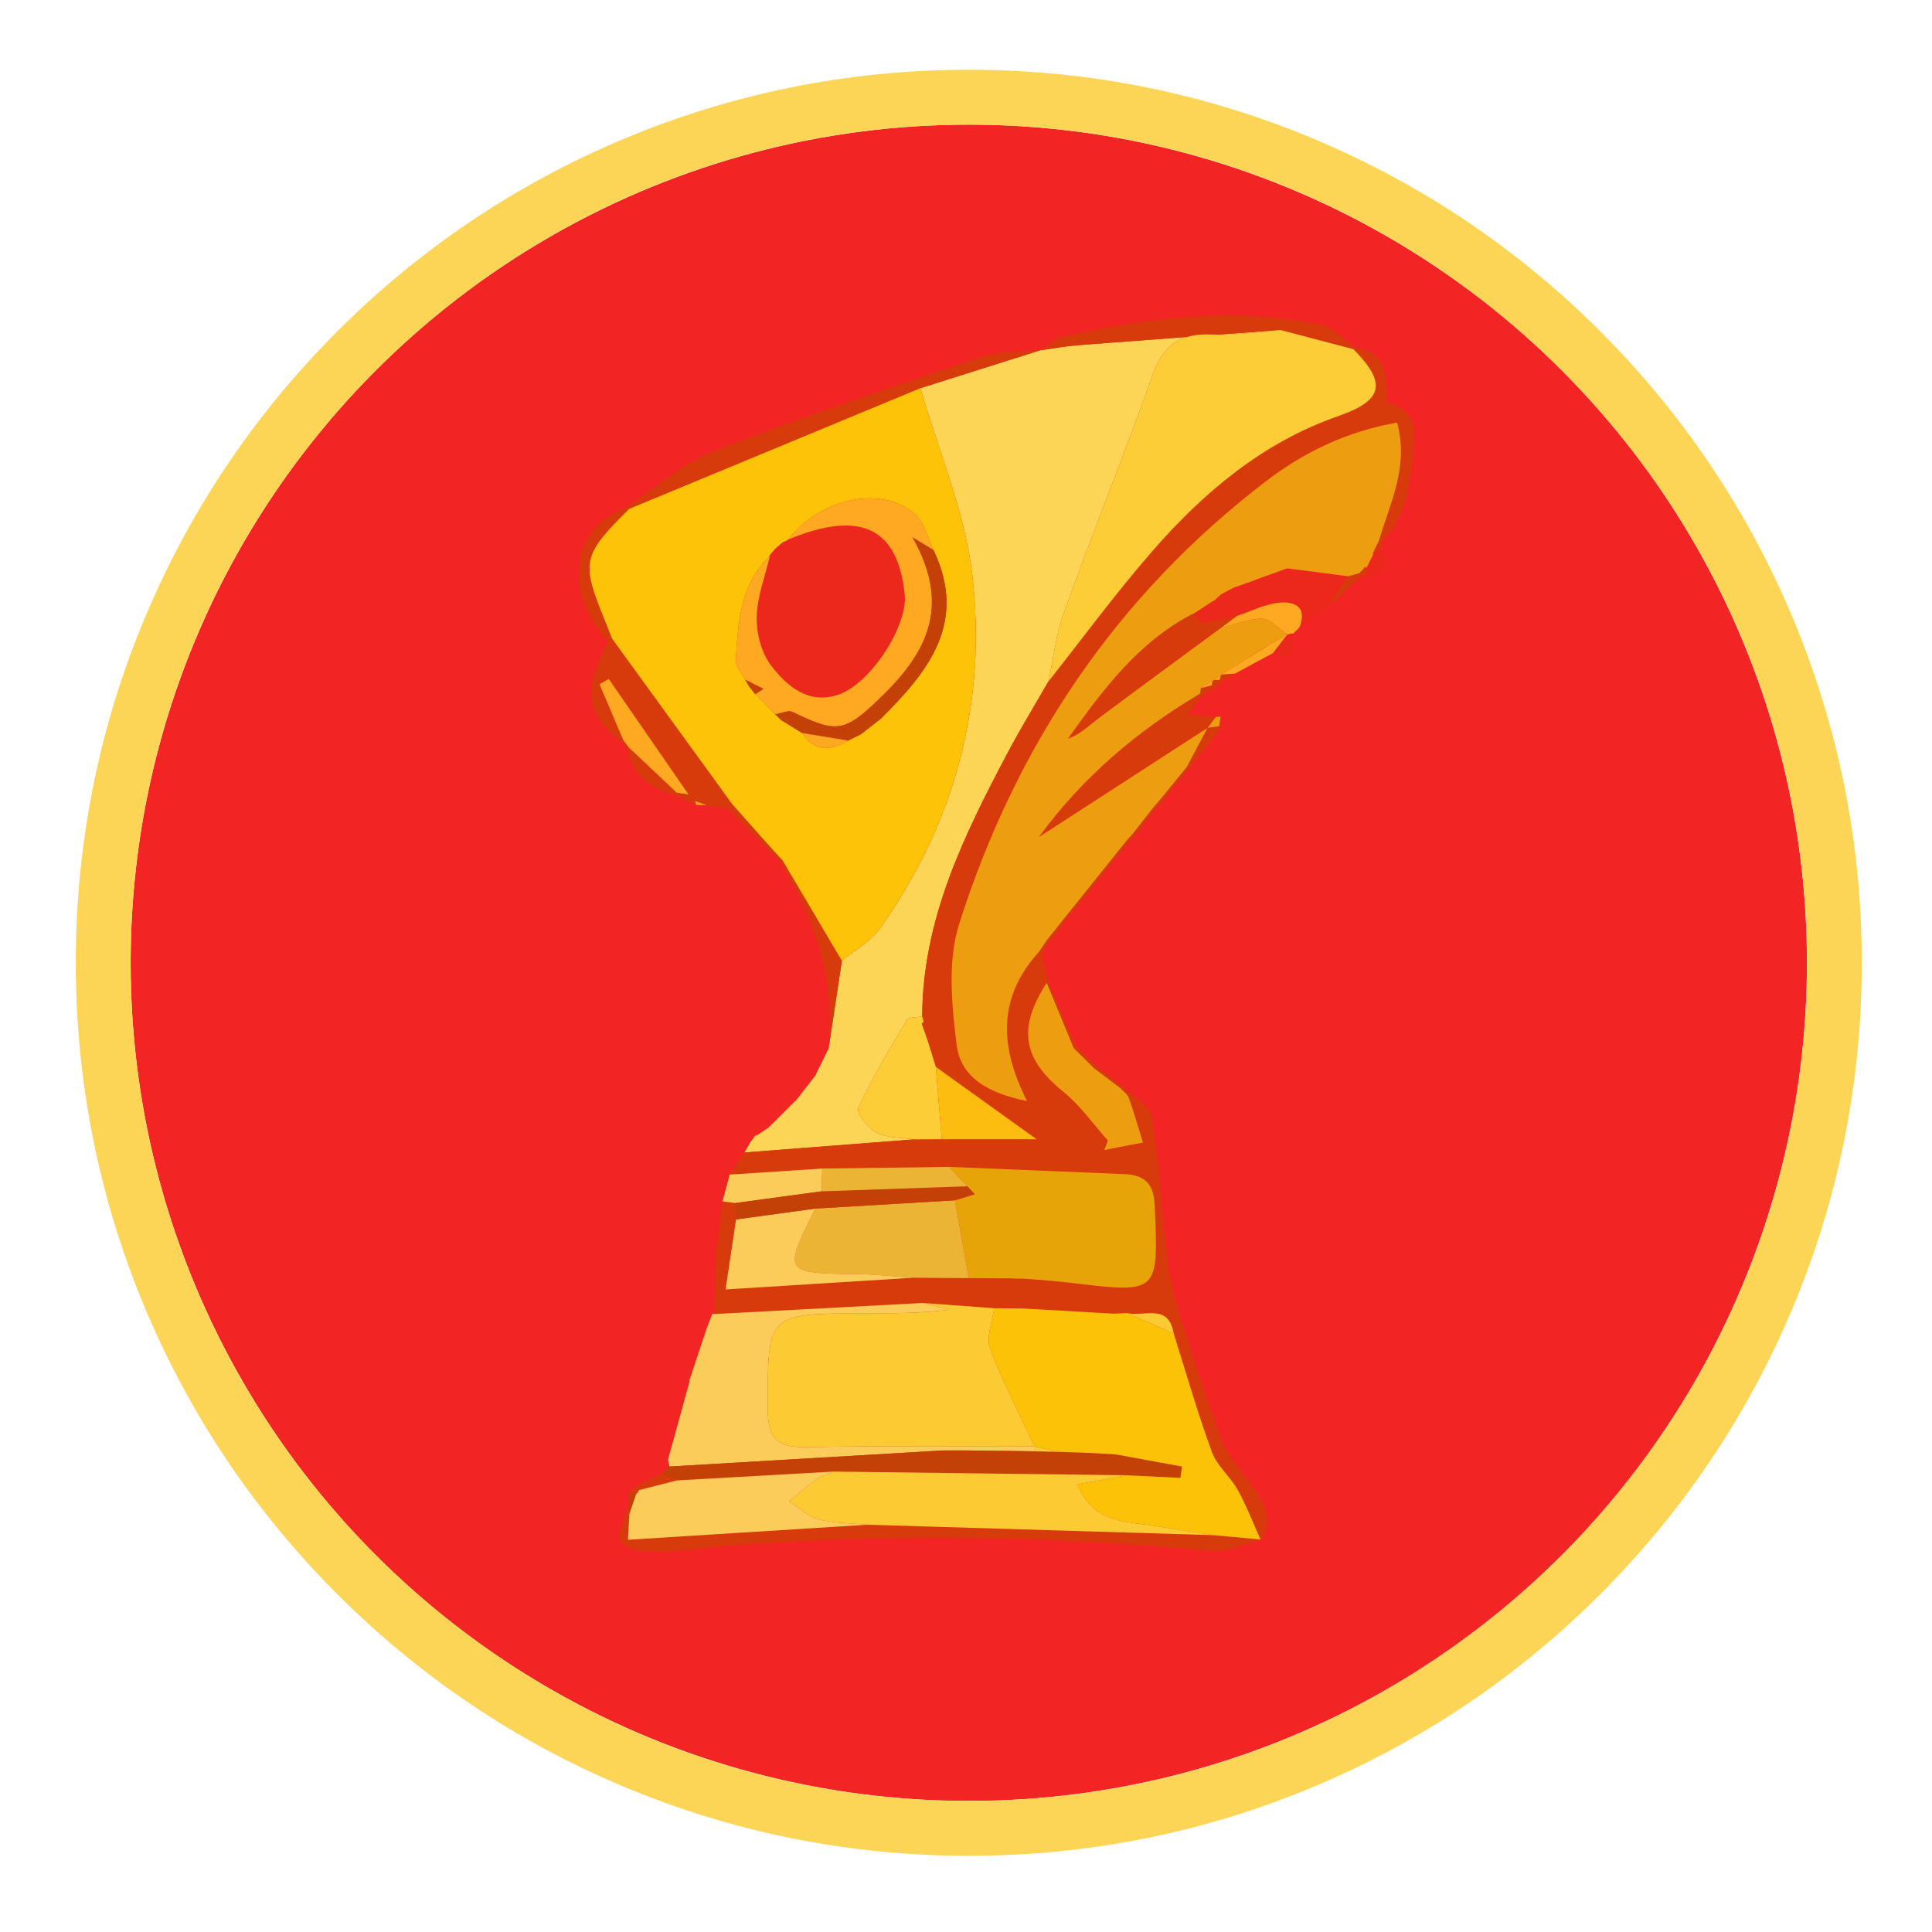 <?xml version="1.0" encoding="utf-8"?>
<!-- Generator: Adobe Illustrator 24.1.2, SVG Export Plug-In . SVG Version: 6.00 Build 0)  -->
<svg version="1.1" id="Слой_1" xmlns="http://www.w3.org/2000/svg" xmlns:xlink="http://www.w3.org/1999/xlink" x="0px" y="0px"
	 viewBox="0 0 1000 1000" style="enable-background:new 0 0 1000 1000;" xml:space="preserve">
<g>
	<circle style="fill:#F32424;" cx="501.444" cy="498.333" r="433.823"/>
	<path style="fill:#FDD556;" d="M501.444,64.511c239.594,0,433.823,194.229,433.823,433.823
		c0,239.594-194.229,433.823-433.823,433.823c-239.594,0-433.823-194.229-433.823-433.823
		C67.622,258.74,261.851,64.511,501.444,64.511 M501.444,36.111
		c-62.387,0-122.923,12.225-179.926,36.335
		c-55.045,23.282-104.474,56.606-146.914,99.046
		c-42.441,42.441-75.765,91.87-99.046,146.914
		C51.447,375.41,39.222,435.946,39.222,498.333S51.447,621.256,75.558,678.26
		c23.282,55.045,56.606,104.474,99.046,146.914
		c42.44,42.44,91.869,75.765,146.914,99.046
		c57.003,24.11,117.54,36.335,179.926,36.335
		c62.387,0,122.923-12.225,179.927-36.335
		c55.044-23.282,104.474-56.606,146.914-99.046
		c42.441-42.441,75.765-91.87,99.046-146.914
		c24.111-57.003,36.336-117.539,36.336-179.926s-12.225-122.923-36.336-179.926
		c-23.282-55.045-56.606-104.474-99.046-146.914
		c-42.44-42.441-91.87-75.764-146.914-99.046
		C624.368,48.336,563.831,36.111,501.444,36.111L501.444,36.111z"/>
</g>
<path style="fill:#FDD556;" d="M385.389,596.531c0.97-1.742,1.94-3.483,2.902-5.219
	c1.044-1.394,2.096-2.794,3.148-4.195c0,0-0.13,0.892-0.127,0.889
	c2.192-1.485,4.381-2.968,6.57-4.45c0-0-0.137,0.065-0.136,0.065
	c1.217-1.187,2.434-2.375,3.65-3.562c0,0-0.177,0.165-0.176,0.166
	c1.21-1.207,2.419-2.414,3.628-3.622c0,0-0.188,0.191-0.187,0.192
	c1.208-1.211,2.415-2.423,3.622-3.634c0,0-0.177,0.179-0.176,0.18
	c1.207-1.211,2.414-2.423,3.62-3.634c0,0,0.014,0.253,0.014,0.252
	c3.557-4.587,7.113-9.174,10.669-13.76c0,0-0.221,0.123-0.222,0.121
	c2.312-4.708,4.626-9.413,6.939-14.119c0,0-0.189,0.086-0.189,0.086
	c2.272-14.988,4.544-29.976,6.816-44.963c6.676-5.543,14.934-9.967,19.779-16.807
	c38.91-54.935,55.457-116.897,47.689-183.142
	c-3.841-32.753-17.562-64.347-26.813-96.466
	c21.011-6.643,42.022-13.287,63.033-19.93c0,0-0.289,0.238-0.287,0.235
	c6.18-0.859,12.334-2.034,18.542-2.516c35.023-2.72,70.06-5.274,105.092-7.884
	c-11.835,0.874-23.723,2.89-35.492,2.344c-16.029-0.743-25.09,5.086-30.622,20.664
	c-14.664,41.296-31.081,81.968-45.995,123.179
	c-4.117,11.377-5.409,23.777-7.998,35.707
	c-7.056,12.301-14.468,24.413-21.102,36.937
	c-22.715,42.878-44.038,86.262-44.259,136.453
	c-2.718,0.533-6.924,0.17-7.873,1.756c-8.922,14.907-17.888,29.869-25.193,45.581
	c-1.15,2.473,5.028,10.602,9.473,12.862c5.661,2.878,13.007,2.442,19.626,3.435
	C444.03,591.999,414.709,594.265,385.389,596.531z"/>
<path style="fill:#D73A0B;" d="M477.341,526.106c0.198-50.199,21.522-93.583,44.237-136.461
	c6.635-12.524,14.046-24.636,21.1-36.935
	c17.78-22.442,34.756-45.588,53.538-67.161
	c26.635-30.593,57.252-56.487,96.354-70.131
	c23.306-8.133,25.538-16.867,7.965-34.679l0.842-0.912
	c16.795,2.641,16.381,15.397,16.403,27.903c-1.064,1.207-2.132,2.41-3.2,3.614
	l-0.604,0.701c0,0,0.674-0.633,0.673-0.633c1.205-1.067,2.411-2.134,3.616-3.201
	c10.213,2.926,14.785,9.385,13.639,20.235c-1.968,18.625-2.382,37.653-16.871,52.191
	c-0.005-0.004-1.232-0.941-1.229-0.939c5.626-19.346,15.567-38.077,9.34-60.98
	c-25.963,4.562-48.048,15.24-67.639,30.192
	c-77.641,59.256-129.732,136.99-159.07,229.394
	c-6.07,19.118-3.825,41.851-1.311,62.417
	c2.108,17.241,16.772,25.25,36.5,29.197
	c-14.812-28.966-14.698-54.209,6.003-77.103c0.54,0.428,1.082,0.854,1.627,1.276
	c1.019,4.637,2.038,9.273,3.058,13.91c0,0-0.532,0.742-0.531,0.736
	c-15.31,23.559-12.32,39.47,8.679,56.417c8.756,7.066,15.4,16.748,23.005,25.241
	c-0.625,1.62-1.251,3.24-1.876,4.86c6.663-1.292,13.326-2.584,19.989-3.876
	c-2.372-7.675-4.562-15.414-7.24-22.98c-0.708-2.001-2.924-3.469-4.447-5.181
	l0.849-0.961c5.306,5.098,14.346,9.6,15.273,15.398
	c4.029,25.206,5.27,50.843,8.424,76.211c1.292,10.393,4.369,20.655,7.495,30.708
	c6.247,20.094,12.619,40.177,19.931,59.896c2.621,7.068,7.753,13.336,12.354,19.51
	c7.472,10.027,16.162,19.49,8.601,33.3c0,0-0.367-0.414-0.367-0.414
	c-3.874-8.591-7.225-17.473-11.785-25.683
	c-3.823-6.882-10.719-12.371-13.35-19.542
	c-7.411-20.198-13.325-40.944-19.829-61.475
	c-2.641-15.911-15.564-8.313-24.175-10.573c-2.186,0.124-4.372,0.247-6.559,0.371
	c-15.933-0.909-31.867-1.817-47.8-2.726c-4.784-0.036-9.568-0.071-14.353-0.107
	c-12.336-0.907-24.672-1.814-37.008-2.72
	c-35.943,1.915-71.887,3.83-107.83,5.745c0.195-8.809,0.018-17.646,0.679-26.421
	c0.803-10.647,2.313-21.24,3.513-31.864c2.247,0.265,4.498,0.537,6.747,0.81
	c0.095,2.83,0.193,5.658,0.291,8.487c-1.777,11.857-3.554,23.714-5.433,36.25
	c34.722-2.169,65.908-4.117,97.094-6.066c9.593,0.069,19.185,0.138,28.778,0.206
	c6.866,0.04,13.733,0.081,20.599,0.121c3.234,0.088,6.467,0.176,9.701,0.263
	c7.417,0.658,14.859,1.112,22.248,2.006c46.029,5.57,45.701,5.617,43.675-40.287
	c-0.493-11.179-5.428-15.515-15.555-15.943
	c-30.312-1.279-60.627-2.5-90.946-3.744c-21.853,0.288-43.701,0.576-65.549,0.865
	c-15.97,1.041-31.939,2.083-47.909,3.124c2.559-3.814,5.118-7.628,7.687-11.438
	c29.33-2.262,58.651-4.528,87.97-6.794c4.703-0.019,9.407-0.038,14.111-0.057
	c17.795,0,35.591,0,49.091,0c-15.664-11.243-33.911-24.341-52.159-37.439
	c-1.432-4.587-2.864-9.173-4.296-13.76c-1.011-2.895-2.022-5.79-3.034-8.685
	c0.332-0.33,0.967-0.688,0.939-0.984
	C477.919,527.895,477.581,527.005,477.341,526.106z"/>
<path style="fill:#FCCC5A;" d="M369.759,680.155c35.943-1.915,71.887-3.83,107.826-5.746
	c4.624,1.16,9.251,2.32,13.878,3.48c-15.077,1.902-29.857,1.878-44.638,1.907
	c-50.07,0.096-49.525,0.102-49.439,50.002c0.027,15.503,5.89,19.521,20.318,19.232
	c39.225-0.785,78.473-0.382,117.712-0.45l0.267,0.188
	c-0.155,0.802-0.213,1.61-0.175,2.426c-11.809-0.147-23.619-0.293-35.428-0.44
	c-3.953-0.004-7.905-0.008-11.858-0.012c-47.248,2.78-94.496,5.561-141.743,8.341
	c-0.241-1.202-0.482-2.403-0.723-3.603c3.774-13.689,7.548-27.379,11.322-41.069
	c0,0-0.325,0.316-0.327,0.314c2.32-6.987,4.642-13.972,6.964-20.956
	c0.793-2.352,1.586-4.704,2.378-7.057c0.872-2.242,1.744-4.483,2.616-6.725
	L369.759,680.155z"/>
<path style="fill:#D73A0B;" d="M652.815,797.278c-8.854,1.914-17.933,6.191-26.527,5.374
	c-83.125-7.897-166.269-8.885-249.512-2.707
	c-12.513,0.929-24.975,3.148-37.48,3.305c-6.254,0.078-15.337-1.339-17.994-5.426
	c-2.369-3.644,2.347-11.894,3.941-18.109c0.176,1.339,0.347,2.675,0.517,4.014
	c-0.245,4.314-0.488,8.626-0.749,13.255c42.127-2.648,83.098-5.224,124.069-7.799
	c59.801,1.812,119.601,3.623,179.402,5.435c7.988,0.748,15.977,1.496,23.965,2.244
	L652.815,797.278z"/>
<path style="fill:#C34006;" d="M500.081,750.755c11.809,0.147,23.619,0.293,35.426,0.44
	c4.497,0.103,8.996,0.206,13.495,0.309c4.751,0.163,9.502,0.326,14.254,0.489
	c4.759,0.266,9.519,0.532,14.278,0.798c11.417,2.097,22.833,4.194,34.25,6.292
	c-0.267,1.955-0.534,3.911-0.801,5.866c-9.196-0.452-18.392-0.904-27.588-1.356
	c-50.614-0.638-101.229-1.276-151.843-1.913
	c-27.094,1.53-54.188,3.06-81.283,4.59c-2.579-1.229-5.159-2.458-7.738-3.687
	c1.314-1.167,2.628-2.335,3.945-3.5c47.251-2.778,94.499-5.558,141.737-8.338
	C492.163,750.748,496.122,750.751,500.081,750.755z"/>
<path style="fill:#D73A0B;" d="M321.625,383.95c-18.628-14.994-20.024-25.557-6.851-51.822
	c0.679-0.526,1.357-1.054,2.031-1.58c20.708,28.533,41.418,57.065,62.129,85.596
	c-0.748,0.752-1.495,1.506-2.241,2.26c-3.63-0.526-7.26-1.051-10.887-1.578
	c-2.019-0.749-4.042-1.498-6.064-2.246l0.102,0.097
	c-1.189-1.188-2.378-2.375-3.567-3.563c0,0,0.136,0.128,0.136,0.128
	c-13.771-19.942-27.543-39.884-41.314-59.826c-1.601,0.917-3.201,1.835-4.802,2.752
	c4.102,9.629,8.205,19.258,12.307,28.888L321.625,383.95z"/>
<path style="fill:#D73A0B;" d="M539.441,180.978c-21.011,6.644-42.022,13.287-63.03,19.928
	c-50.257,20.835-100.516,41.672-150.775,62.51c0,0-1.002-1.204-1.002-1.204
	c14.582-9.602,28.048-22.068,43.956-28.261
	c45.702-17.792,92.262-33.437,138.798-48.99
	C517.398,181.615,528.722,182.202,539.441,180.978z"/>
<path style="fill:#D73A0B;" d="M622.155,360.081c-2.489,3.248-4.978,6.497-7.467,9.745
	c0,0-0.636,0.702-0.636,0.702l0.674-0.666
	c4.871,0.404,9.742,0.808,14.615,1.203c-1.419,1.874-2.839,3.757-4.259,5.641
	l-0.068,0.056c-29.097,18.837-58.194,37.674-87.29,56.512
	c22.581-31.058,50.988-54.954,83.381-74.244L622.155,360.081z"/>
<path style="fill:#EC281D;" d="M687.049,314.717c-4.833,3.361-9.666,6.722-14.497,10.084
	c4.364-10.747-2.612-13.677-10.57-12.848c-7.42,0.772-14.537,4.456-21.792,6.856
	c-5.842,1.295-11.638,2.984-17.546,3.613c-1.463,0.156-3.292-3.125-4.953-4.826
	c0,0,0.067,0.088,0.067,0.088c3.483-2.282,6.965-4.564,10.448-6.846
	c0-0,0.076,0.279,0.076,0.279c1.213-1.147,2.427-2.294,3.64-3.441
	c0-0-0.152,0.08-0.152,0.08c2.325-1.232,4.649-2.463,6.974-3.695
	c0,0-0.177,0.09-0.177,0.09c3.48-1.213,6.96-2.426,10.44-3.64l-0.178-0.059
	c5.801-2.091,11.602-4.183,17.403-6.274c10.495,1.366,20.99,2.732,31.485,4.098
	C694.159,303.755,690.604,309.236,687.049,314.717z"/>
<path style="fill:#D73A0B;" d="M662.788,170.813c-35.032,2.61-70.068,5.164-105.092,7.884
	c-6.208,0.482-12.362,1.657-18.542,2.516c3.241-2.216,6.2-5.626,9.769-6.475
	c44.393-10.554,89.214-15.797,134.484-6.698
	c6.514,1.309,12,7.736,17.965,11.79c0.004-0.005-0.838,0.908-0.838,0.908
	C687.952,177.43,675.37,174.122,662.788,170.813z"/>
<path style="fill:#FCCC5A;" d="M377.693,607.964c15.97-1.041,31.939-2.083,47.902-3.124
	c-0.1,3.928-0.193,7.856-0.286,11.784c-14.869,2.019-29.738,4.037-44.607,6.056
	c-2.251-0.272-4.503-0.544-6.75-0.81
	C375.201,617.24,376.447,612.602,377.693,607.964z"/>
<path style="fill:#D73A0B;" d="M435.754,497.323c-2.272,14.988-4.544,29.976-6.816,44.963
	c3.539-35.122-7.077-66.55-25.069-96.052c0,0,1.136-1.009,1.135-1.009
	C415.254,462.591,425.504,479.957,435.754,497.323z"/>
<path style="fill:#D73A0B;" d="M314.774,332.128c-23.815-26.766-19.296-58.775,9.865-69.909
	c-0.005-0.007,0.997,1.197,0.997,1.197c-24.497,24.355-25.082,27.266-11.955,59.241
	c1.074,2.616,2.086,5.258,3.127,7.889
	C316.131,331.074,315.453,331.601,314.774,332.128z"/>
<path style="fill:#FEA921;" d="M640.194,318.811c7.25-2.402,14.367-6.086,21.787-6.858
	c7.958-0.828,14.934,2.101,10.57,12.848c-0.994,1.008-1.987,2.017-2.98,3.027
	c-1.074,0.239-2.155,0.441-3.243,0.607c0,0-0.281-0.228-0.278-0.227
	c-4.23-2.818-8.439-7.906-12.701-7.949c-7.186-0.074-14.404,3.05-21.609,4.829
	C634.559,322.996,637.377,320.904,640.194,318.811z"/>
<path style="fill:#D73A0B;" d="M584.295,435.776c-9.218,11.508-18.435,23.016-27.652,34.524
	c0,0-0.959-0.953-0.958-0.952c9.202-11.49,18.403-22.981,27.604-34.471
	L584.295,435.776z"/>
<path style="fill:#FEA921;" d="M658.989,338.011c-6.62,3.561-13.24,7.122-19.863,10.685
	c-2.403,0.182-4.803,0.362-7.201,0.542c11.375-7.01,22.749-14.02,34.124-21.03
	c0,0,0.281,0.228,0.281,0.228C663.882,331.627,661.435,334.819,658.989,338.011z"/>
<path style="fill:#D73A0B;" d="M357.079,714.413c-3.774,13.69-7.548,27.38-11.322,41.069
	C349.531,741.791,353.305,728.102,357.079,714.413z"/>
<path style="fill:#D73A0B;" d="M349.123,411.55c-12.225-3.862-22.225-9.965-24.276-24.082
	l0.658-0.544c8.237,7.773,16.474,15.546,24.711,23.319L349.123,411.55z"/>
<path style="fill:#D73A0B;" d="M542.311,508c4.816,11.139,9.632,22.277,14.448,33.416
	l-1.037,1.082c-4.648-11.252-9.296-22.505-13.944-33.757
	C541.778,508.741,542.311,508,542.311,508z"/>
<path style="fill:#D73A0B;" d="M397.139,439.363c-6.814-6.989-13.627-13.977-20.444-20.963
	c0.744-0.751,1.491-1.504,2.237-2.255c6.496,7.32,12.994,14.639,19.492,21.957
	C397.99,438.517,397.562,438.937,397.139,439.363z"/>
<path style="fill:#D73A0B;" d="M631.973,376.739c-5.546,7.07-11.092,14.141-16.638,21.211
	c0,0-1.087-0.931-1.086-0.929c3.59-6.752,7.178-13.506,10.766-20.26
	c0,0,0.068-0.056,0.068-0.056c1.983-0.276,3.965-0.553,5.948-0.829L631.973,376.739
	z"/>
<path style="fill:#D73A0B;" d="M687.049,314.717c3.555-5.481,7.11-10.962,10.661-16.445
	c1.958-0.53,3.92-1.059,5.882-1.587c0.38,0.444,0.761,0.888,1.141,1.331
	C698.838,303.583,692.943,309.15,687.049,314.717z"/>
<path style="fill:#D73A0B;" d="M615.334,397.95c-4.646,5.732-9.292,11.464-13.938,17.195
	c0,0-1.103-1.064-1.101-1.062c4.652-5.687,9.302-11.375,13.952-17.064
	L615.334,397.95z"/>
<path style="fill:#D73A0B;" d="M363.716,693.771c-2.322,6.985-4.644,13.97-6.964,20.956
	C359.074,707.743,361.395,700.757,363.716,693.771z"/>
<path style="fill:#D73A0B;" d="M342.531,762.582c2.579,1.229,5.159,2.458,7.735,3.686
	c-6.538,1.673-13.072,3.347-19.606,5.02c-0.61-0.606-1.221-1.211-1.833-1.815
	C333.395,767.176,337.963,764.879,342.531,762.582z"/>
<path style="fill:#D73A0B;" d="M598.019,418.496c-3.443,4.649-6.886,9.298-10.328,13.948
	c0,0-1.199-1.153-1.197-1.152c3.553-4.517,7.104-9.036,10.655-13.555
	L598.019,418.496z"/>
<path style="fill:#EC281D;" d="M658.989,338.011c2.447-3.192,4.893-6.384,7.34-9.576
	c1.088-0.167,2.169-0.369,3.243-0.607
	C668.317,333.584,671.358,343.805,658.989,338.011z"/>
<path style="fill:#EC281D;" d="M715.301,283.596c4.257,8.125,2.295,13.025-7.258,13.99
	c-0.448-1.425-0.892-2.849-1.336-4.273l0.633,0.552
	c1.169-2.337,2.338-4.675,3.507-7.012l-0.365-0.35
	C712.088,285.534,713.695,284.565,715.301,283.596z"/>
<path style="fill:#D73A0B;" d="M422.41,556.198c-3.556,4.586-7.113,9.173-10.669,13.76
	C415.297,565.372,418.854,560.785,422.41,556.198z"/>
<path style="fill:#D73A0B;" d="M567.283,551.702c4.482,3.52,8.964,7.041,13.45,10.557
	c0.004-0.005-0.845,0.956-0.844,0.955c-4.592-3.48-9.185-6.958-13.778-10.437
	L567.283,551.702z"/>
<path style="fill:#D73A0B;" d="M360.206,416.572c-3.692-1.677-7.384-3.353-11.08-5.026
	c-0.003,0.004,1.089-1.304,1.088-1.302c2.065,0.334,4.131,0.666,6.197,0.998
	l-0.136-0.128c1.189,1.188,2.378,2.375,3.567,3.563c0,0-0.102-0.097-0.102-0.097
	C360.047,415.208,360.203,415.872,360.206,416.572z"/>
<path style="fill:#D73A0B;" d="M429.127,542.201c-2.313,4.706-4.626,9.411-6.939,14.119
	C424.501,551.615,426.814,546.907,429.127,542.201z"/>
<path style="fill:#D73A0B;" d="M556.759,541.416c3.503,3.433,7.006,6.865,10.517,10.292
	c0.007-0.006-1.164,1.069-1.163,1.067c-3.463-3.427-6.927-6.852-10.391-10.277
	L556.759,541.416z"/>
<path style="fill:#D73A0B;" d="M553.322,473.672c-2.337,3.462-4.673,6.923-7.009,10.385
	c-0.459-0.438-0.924-0.87-1.392-1.293c2.571-3.217,5.139-6.435,7.707-9.654
	L553.322,473.672z"/>
<path style="fill:#D73A0B;" d="M631.792,371.015c0.06,1.908,0.12,3.816,0.181,5.724
	c0-0-0.941-0.863-0.939-0.861
	C631.288,374.258,631.54,372.637,631.792,371.015z"/>
<path style="fill:#EC9E10;" d="M631.792,371.015c-0.252,1.621-0.504,3.243-0.758,4.862
	c-1.985,0.274-3.968,0.551-5.951,0.827c1.42-1.883,2.841-3.766,4.259-5.641
	C630.157,371.016,630.974,370.996,631.792,371.015z"/>
<path style="fill:#C34006;" d="M325.762,783.727c-0.171-1.337-0.343-2.673-0.518-4.012
	c0.137-2.261,0.278-4.521,0.416-6.781c1.205,0.112,2.413,0.224,3.622,0.332
	C328.109,776.75,326.936,780.238,325.762,783.727z"/>
<path style="fill:#FEA921;" d="M360.206,416.572c-0.003-0.699-0.159-1.364-0.465-1.992
	c2.022,0.748,4.045,1.497,6.064,2.246
	C363.936,416.742,362.071,416.657,360.206,416.572z"/>
<path style="fill:#D13636;" d="M3084.639-566.501c-0.968,0.077-1.931,0.187-2.892,0.33
	c-0.502-0.817-0.618-1.686-0.347-2.605
	C3082.481-568.016,3083.56-567.258,3084.639-566.501z"/>
<path style="fill:#D73A0B;" d="M628.781,356.307c-2.212,1.254-4.424,2.508-6.631,3.768
	c0.005,0.005-1.044-1.046-1.043-1.045c0.207-0.933,0.362-1.875,0.466-2.825
	c1.847-0.5,3.694-1.001,5.541-1.501
	C627.666,355.243,628.221,355.777,628.781,356.307z"/>
<path style="fill:#D73A0B;" d="M631.923,349.238c2.399-0.18,4.799-0.36,7.202-0.542
	c-2.29,1.433-4.584,2.867-6.878,4.301c0,0-0.996-1.091-0.995-1.09
	c0.245-0.92,0.504-1.836,0.776-2.749L631.923,349.238z"/>
<path style="fill:#D73A0B;" d="M368.711,679.989c-0.872,2.241-1.744,4.483-2.616,6.725
	C366.966,684.472,367.839,682.231,368.711,679.989z"/>
<path style="fill:#D73A0B;" d="M715.301,283.596c-1.607,0.969-3.213,1.938-4.816,2.91
	c1.107-2.269,2.211-4.54,3.315-6.81c0,0,1.227,0.937,1.232,0.941
	C715.035,281.633,715.123,282.618,715.301,283.596z"/>
<path style="fill:#D73A0B;" d="M397.882,583.557c-2.189,1.482-4.378,2.965-6.57,4.45
	C393.5,586.526,395.691,585.041,397.882,583.557z"/>
<path style="fill:#D73A0B;" d="M542.912,487.402c-1.222,2.228-2.443,4.456-3.662,6.686
	c-0.541-0.421-1.084-0.846-1.619-1.27c1.433-2.089,2.86-4.182,4.287-6.275
	L542.912,487.402z"/>
<path style="fill:#D73A0B;" d="M556.643,470.301c-1.11,1.121-2.221,2.242-3.326,3.367
	c0.005,0.004-0.69-0.558-0.689-0.558c1.019-1.254,2.037-2.508,3.056-3.762
	L556.643,470.301z"/>
<path style="fill:#D73A0B;" d="M403.869,446.234c-1.136-1.162-2.271-2.324-3.407-3.486
	l1.197-1.087c1.115,1.188,2.231,2.376,3.346,3.563L403.869,446.234z"/>
<path style="fill:#D73A0B;" d="M400.463,442.748c-1.105-1.132-2.209-2.264-3.319-3.39
	c0.418-0.421,0.846-0.841,1.279-1.255c1.078,1.186,2.157,2.372,3.236,3.558
	C401.659,441.661,400.463,442.748,400.463,442.748z"/>
<path style="fill:#D73A0B;" d="M587.691,432.443c-1.135,1.108-2.271,2.216-3.401,3.329
	c0.005,0.004-1.001-0.895-1-0.893c1.068-1.195,2.135-2.392,3.202-3.589
	L587.691,432.443z"/>
<path style="fill:#D73A0B;" d="M601.396,415.146c-1.129,1.114-2.258,2.228-3.382,3.346
	c0.005,0.004-0.865-0.755-0.864-0.754c1.048-1.218,2.095-2.437,3.142-3.656
	L601.396,415.146z"/>
<path style="fill:#D73A0B;" d="M324.847,387.468c-1.072-1.175-2.143-2.351-3.218-3.522
	c-0.003,0.004,0.973-0.891,0.972-0.89c0.967,1.29,1.936,2.579,2.905,3.867
	L324.847,387.468z"/>
<path style="fill:#D73A0B;" d="M546.312,484.057c-1.137,1.112-2.274,2.225-3.405,3.342
	c0.005,0.004-0.988-0.856-0.986-0.855c1-1.26,1.999-2.521,2.997-3.782
	C545.389,483.187,545.853,483.618,546.312,484.057z"/>
<path style="fill:#B02C2C;" d="M2914.484-565.669c-1.288-1.246-2.576-2.491-3.866-3.738
	C2911.905-568.162,2913.194-566.915,2914.484-565.669z"/>
<path style="fill:#B02C2C;" d="M2911.123-569.048c-0.865,0.16-1.598-0.081-2.188-0.723
	c0.011,0,1.272-0.353,1.272-0.353L2911.123-569.048z"/>
<path style="fill:#D73A0B;" d="M329.28,773.27c-1.208-0.112-2.416-0.225-3.621-0.337
	c1.058-1.154,2.112-2.307,3.168-3.461c0.612,0.605,1.223,1.21,1.833,1.814
	C330.5,772.157,330.04,772.818,329.28,773.27z"/>
<path style="fill:#D73A0B;" d="M632.247,352.997c-1.158,1.101-2.316,2.203-3.47,3.307
	c-0.556-0.527-1.111-1.062-1.659-1.598c0.195-0.753,0.366-1.512,0.516-2.277
	l0.897-0.481l1.361,0.007l1.36-0.049
	C631.251,351.906,632.247,352.997,632.247,352.997z"/>
<path style="fill:#D73A0B;" d="M706.707,293.314c0.444,1.424,0.888,2.848,1.336,4.273
	c-1.106,0.128-2.213,0.268-3.315,0.424c-0.375-0.438-0.756-0.882-1.134-1.323
	C704.633,295.564,705.67,294.439,706.707,293.314z"/>
<path style="fill:#D73A0B;" d="M391.438,587.118c-1.052,1.4-2.104,2.801-3.148,4.195
	C389.345,589.91,390.392,588.514,391.438,587.118z"/>
<path style="fill:#D73A0B;" d="M401.396,580.06c-1.216,1.188-2.433,2.375-3.65,3.562
	C398.962,582.434,400.179,581.247,401.396,580.06z"/>
<path style="fill:#D73A0B;" d="M404.848,576.603c-1.209,1.207-2.418,2.415-3.628,3.622
	C402.428,579.018,403.638,577.81,404.848,576.603z"/>
<path style="fill:#D73A0B;" d="M408.283,573.161c-1.207,1.212-2.414,2.423-3.622,3.634
	C405.867,575.583,407.075,574.372,408.283,573.161z"/>
<path style="fill:#D73A0B;" d="M411.727,569.706c-1.206,1.212-2.413,2.423-3.62,3.634
	C409.313,572.129,410.52,570.917,411.727,569.706z"/>
<path style="fill:#FCC308;" d="M401.659,441.661c-1.079-1.186-2.158-2.372-3.236-3.558
	c-6.497-7.319-12.995-14.638-19.491-21.958
	c-20.709-28.533-41.419-57.065-62.127-85.598c-1.038-2.632-2.05-5.274-3.124-7.891
	c-13.127-31.975-12.542-34.886,11.955-59.241
	c50.259-20.837,100.519-41.675,150.775-62.51
	c9.248,32.121,22.97,63.716,26.811,96.469
	c7.768,66.245-8.779,128.207-47.689,183.142
	c-4.845,6.841-13.103,11.264-19.779,16.807
	c-10.25-17.366-20.499-34.732-30.749-52.099
	C403.89,444.037,402.774,442.849,401.659,441.661z M401.292,284.021
	c0,0,0.168-0.129,0.168-0.129c-1.107,1.286-2.214,2.573-3.321,3.859l0.37-0.035
	c-15.573,14.814-16.429,34.595-17.682,54.022
	c-0.209,3.241,3.169,6.713,4.889,10.078c0.642,1.094,1.285,2.189,1.927,3.283
	c1.131,1.456,2.263,2.912,3.394,4.368l-0.052-0.224
	c3.453,3.491,6.905,6.982,10.357,10.473l-0.188-0.079
	c1.236,1.18,2.473,2.36,3.709,3.539l-0.149-0.268
	c3.577,2.226,7.155,4.451,10.732,6.677l-0.179-0.165
	c6.492,10.051,14.781,9.126,23.775,3.891l-0.278,0.126
	c2.371-1.185,4.742-2.37,7.112-3.555c0,0-0.221,0.106-0.221,0.106
	c3.43-2.679,6.86-5.359,10.29-8.038c24.46-24.249,45.077-49.701,27.262-87.171
	c-3.054-6.263-4.636-14.148-9.428-18.495
	c-17-15.424-49.229-8.566-65.853,13.008c-0.754,0.635-1.61,1.066-2.57,1.29
	C404.001,281.73,402.647,282.875,401.292,284.021z"/>
<path style="fill:#FCCD37;" d="M662.788,170.813c12.582,3.308,25.165,6.617,37.747,9.925
	c17.573,17.812,15.342,26.547-7.965,34.679
	c-39.102,13.644-69.719,39.539-96.354,70.131
	c-18.782,21.573-35.758,44.72-53.538,67.161c2.59-11.933,3.882-24.332,8-35.71
	c14.914-41.212,31.331-81.883,45.995-123.179
	c5.532-15.579,14.593-21.407,30.622-20.664
	C639.065,173.703,650.952,171.688,662.788,170.813z"/>
<path style="fill:#FCCD37;" d="M487.46,589.676c-4.704,0.019-9.409,0.038-14.111,0.057
	c-6.618-0.993-13.963-0.557-19.624-3.435c-4.444-2.259-10.622-10.388-9.473-12.862
	c7.305-15.712,16.271-30.673,25.193-45.581c0.949-1.586,5.155-1.223,7.873-1.756
	c0.262,0.907,0.6,1.797,0.685,2.71c0.028,0.296-0.607,0.654-0.938,0.984
	c1.012,2.895,2.022,5.79,3.033,8.685c1.432,4.587,2.864,9.173,4.292,13.756
	C485.41,564.711,486.435,577.194,487.46,589.676z"/>
<path style="fill:#EC9E10;" d="M706.707,293.314c-1.037,1.125-2.074,2.251-3.113,3.374
	c-1.964,0.526-3.926,1.054-5.884,1.585c-10.491-1.364-20.985-2.73-31.479-4.096
	c-5.801,2.091-11.602,4.183-17.404,6.274c0,0,0.178,0.059,0.176,0.059
	c-3.481,1.213-6.959,2.427-10.438,3.64c0-0,0.177-0.09,0.176-0.089
	c-2.325,1.232-4.649,2.463-6.973,3.694c0,0,0.152-0.08,0.151-0.079
	c-1.214,1.147-2.426,2.294-3.639,3.441c0,0-0.076-0.279-0.076-0.278
	c-3.483,2.283-6.965,4.564-10.448,6.845c0,0-0.067-0.088-0.063-0.084
	c-28.438,14.696-46.813,39.484-64.855,64.751
	c6.427-2.479,10.993-7.054,16.116-10.885
	c20.836-15.583,41.842-30.938,62.786-46.378
	c7.205-1.779,14.423-4.903,21.609-4.829c4.261,0.044,8.471,5.131,12.701,7.949
	c-11.377,7.009-22.752,14.019-34.126,21.029c-0.001,0,0.104-0.08,0.104-0.079
	c-1.166,0.93-2.332,1.86-3.497,2.79c0-0-0.897,0.481-0.894,0.481
	c-2.019,1.259-4.041,2.517-6.064,3.775c-0.104,0.951-0.259,1.893-0.466,2.825
	c-32.395,19.288-60.802,43.185-83.383,74.243
	c29.097-18.837,58.193-37.674,87.29-56.512
	c-3.588,6.754-7.177,13.507-10.766,20.26
	c-4.652,5.687-9.302,11.376-13.954,17.063c-1.049,1.217-2.096,2.436-3.144,3.654
	c-3.552,4.518-7.103,9.036-10.656,13.554c-1.069,1.195-2.136,2.392-3.204,3.587
	c-9.202,11.489-18.404,22.98-27.606,34.47c-1.02,1.253-2.038,2.507-3.057,3.761
	c-2.568,3.218-5.136,6.437-7.707,9.654c-1.001,1.259-2,2.52-3,3.78
	c-1.429,2.092-2.856,4.185-4.289,6.274c-20.707,22.89-20.82,48.133-6.008,77.099
	c-19.728-3.947-34.392-11.956-36.5-29.197
	c-2.514-20.566-4.759-43.299,1.311-62.417
	c29.338-92.404,81.429-170.138,159.07-229.394
	c19.591-14.952,41.675-25.63,67.639-30.192
	c6.228,22.903-3.714,41.634-9.34,60.98c-1.107,2.269-2.21,4.54-3.318,6.809
	c-0.004-0.002,0.361,0.348,0.362,0.35c-1.169,2.338-2.338,4.674-3.507,7.011
	L706.707,293.314z"/>
<path style="fill:#FCC208;" d="M563.256,751.993c-4.751-0.163-9.502-0.326-14.255-0.488
	c-4.44-0.911-8.878-1.823-13.317-2.735c0,0-0.267-0.188-0.266-0.186
	c-7.823-16.832-16.516-33.341-22.986-50.679c-2.18-5.842,1.282-13.788,2.166-20.773
	c4.784,0.036,9.568,0.071,14.353,0.106c15.934,0.908,31.866,1.817,47.799,2.726
	c2.186-0.124,4.372-0.247,6.563-0.371c8.06,3.525,16.115,7.049,24.171,10.573
	c6.504,20.53,12.418,41.277,19.829,61.475c2.631,7.171,9.528,12.66,13.35,19.542
	c4.56,8.21,7.911,17.092,11.785,25.683c-7.989-0.748-15.977-1.496-23.966-2.248
	c-9.835-1.526-19.691-2.918-29.498-4.6c-15.498-2.657-33.28-1.119-41.238-21.801
	c9.399-1.694,17.525-3.159,25.65-4.623c9.196,0.452,18.392,0.904,27.588,1.356
	c0.267-1.955,0.534-3.911,0.801-5.866c-11.417-2.097-22.833-4.194-34.258-6.294
	C572.763,752.522,568.01,752.257,563.256,751.993z"/>
<path style="fill:#FCCB34;" d="M514.597,677.13c-0.883,6.985-4.345,14.932-2.166,20.773
	c6.47,17.339,15.163,33.848,22.986,50.679c-39.24,0.066-78.488-0.337-117.713,0.448
	c-14.428,0.289-20.292-3.729-20.318-19.232
	c-0.085-49.9-0.631-49.906,49.439-50.002
	c14.781-0.028,29.561-0.004,44.638-1.907c-4.627-1.16-9.255-2.321-13.878-3.48
	C489.925,675.317,502.261,676.224,514.597,677.13z"/>
<path style="fill:#E7A409;" d="M522.028,661.68c-6.866-0.04-13.733-0.081-20.606-0.12
	c-2.403-13.426-4.8-26.853-7.197-40.281c3.43-1.054,6.861-2.109,10.292-3.163
	c-1.287-1.366-2.573-2.733-3.86-4.099c-3.167-3.347-6.334-6.694-9.501-10.042
	c30.314,1.244,60.629,2.465,90.941,3.744c10.127,0.427,15.062,4.764,15.555,15.943
	c2.026,45.903,2.353,45.856-43.675,40.287c-7.389-0.894-14.831-1.349-22.249-2.005
	C528.494,661.857,525.261,661.768,522.028,661.68z"/>
<path style="fill:#ECB435;" d="M494.225,621.279c2.396,13.427,4.793,26.855,7.196,40.281
	c-9.586-0.07-19.178-0.139-28.77-0.208c-10.084-0.671-20.165-1.835-30.256-1.926
	c-36.701-0.333-37.048-0.772-20.349-33.877
	C446.106,624.126,470.166,622.703,494.225,621.279z"/>
<path style="fill:#EC9E10;" d="M555.722,542.498c3.464,3.425,6.928,6.85,10.391,10.277
	c4.592,3.48,9.185,6.958,13.776,10.438c1.522,1.714,3.738,3.182,4.446,5.183
	c2.679,7.566,4.868,15.306,7.24,22.98c-6.663,1.292-13.326,2.584-19.989,3.876
	c0.625-1.62,1.251-3.24,1.876-4.86c-7.604-8.493-14.249-18.175-23.005-25.241
	c-20.998-16.947-23.988-32.858-8.679-56.417
	C546.426,519.994,551.074,531.246,555.722,542.498z"/>
<path style="fill:#FCCC5A;" d="M422.046,625.549c-16.699,33.105-16.352,33.544,20.349,33.877
	c10.091,0.092,20.172,1.255,30.256,1.926c-31.187,1.948-62.373,3.896-97.095,6.065
	c1.879-12.535,3.656-24.392,5.427-36.248
	C394.667,629.298,408.357,627.423,422.046,625.549z"/>
<path style="fill:#FCBD10;" d="M487.46,589.676c-1.025-12.482-2.05-24.965-3.071-37.443
	c18.251,13.102,36.499,26.199,52.163,37.443
	C523.051,589.676,505.256,589.676,487.46,589.676z"/>
<path style="fill:#C34006;" d="M422.046,625.549c-13.69,1.874-27.379,3.749-41.063,5.621
	c-0.092-2.831-0.19-5.66-0.285-8.489c14.872-2.019,29.741-4.038,44.605-6.055
	c25.114-0.869,50.234-1.738,75.353-2.608c1.287,1.366,2.573,2.733,3.86,4.099
	c-3.431,1.054-6.862,2.109-10.292,3.163
	C470.166,622.703,446.106,624.126,422.046,625.549z"/>
<path style="fill:#ECB435;" d="M500.656,614.018c-25.12,0.87-50.239,1.74-75.353,2.608
	c0.098-3.929,0.191-7.857,0.291-11.785c21.856-0.288,43.704-0.576,65.557-0.865
	C494.323,607.323,497.489,610.67,500.656,614.018z"/>
<path style="fill:#FCCB34;" d="M576.75,679.963c-15.933-0.909-31.866-1.817-47.799-2.726
	C544.883,678.146,560.817,679.054,576.75,679.963z"/>
<path style="fill:#FCCB34;" d="M607.484,690.165c-8.056-3.524-16.112-7.048-24.171-10.573
	C591.92,681.851,604.843,674.254,607.484,690.165z"/>
<path style="fill:#ECB435;" d="M522.028,661.68c3.233,0.089,6.466,0.178,9.7,0.265
	C528.495,661.855,525.261,661.767,522.028,661.68z"/>
<path style="fill:#FDD556;" d="M480.097,538.478c-1.011-2.895-2.021-5.79-3.033-8.685
	C478.075,532.688,479.086,535.583,480.097,538.478z"/>
<polygon style="fill:#F32424;" points="714.649,211.411 713.975,212.044 714.58,211.343 "/>
<path style="fill:#F32424;" d="M718.264,208.209c-1.206,1.067-2.411,2.134-3.616,3.201
	c0.001,0-0.068-0.067-0.068-0.068c1.068-1.204,2.136-2.407,3.199-3.614
	C717.775,207.725,718.264,208.209,718.264,208.209z"/>
<path style="fill:#FCCB34;" d="M500.081,750.755c-3.959-0.004-7.918-0.008-11.867-0.011
	C492.175,750.747,496.128,750.751,500.081,750.755z"/>
<path style="fill:#FCCB34;" d="M535.684,748.769c4.439,0.912,8.877,1.824,13.317,2.735
	c-4.498-0.104-8.997-0.206-13.494-0.309
	C535.471,750.379,535.529,749.571,535.684,748.769z"/>
<path style="fill:#FCCB34;" d="M583.395,763.592c-8.125,1.464-16.251,2.929-25.65,4.623
	c7.959,20.682,25.74,19.144,41.238,21.801c9.807,1.681,19.664,3.074,29.498,4.6
	c-59.8-1.808-119.601-3.62-179.403-5.432c-8.486-0.819-17.227-0.662-25.367-2.798
	c-5.535-1.452-10.228-6.116-15.297-9.343c4.54-3.695,8.903-7.645,13.688-10.989
	c2.801-1.957,6.277-2.95,9.449-4.376
	C482.167,762.316,532.781,762.954,583.395,763.592z"/>
<path style="fill:#FCCC5A;" d="M431.552,761.679c-3.172,1.426-6.648,2.418-9.449,4.376
	c-4.785,3.344-9.148,7.294-13.688,10.989c5.069,3.228,9.762,7.891,15.297,9.343
	c8.139,2.135,16.88,1.978,25.367,2.798c-40.97,2.575-81.941,5.151-124.068,7.799
	c0.261-4.63,0.504-8.941,0.749-13.255c1.175-3.491,2.349-6.979,3.521-10.463
	c0.759-0.448,1.218-1.109,1.378-1.979c6.535-1.673,13.069-3.346,19.607-5.019
	C377.364,764.739,404.458,763.208,431.552,761.679z"/>
<path style="fill:#FCCB34;" d="M563.256,751.993c4.754,0.265,9.508,0.529,14.27,0.796
	C572.775,752.524,568.015,752.258,563.256,751.993z"/>
<path style="fill:#FEA921;" d="M325.505,386.923c-0.969-1.289-1.937-2.578-2.905-3.867
	c-4.101-9.63-8.204-19.259-12.306-28.889c1.601-0.917,3.201-1.835,4.802-2.752
	c13.771,19.942,27.543,39.884,41.314,59.826c-2.066-0.332-4.132-0.664-6.197-0.998
	C341.979,402.469,333.742,394.696,325.505,386.923z"/>
<path style="fill:#FEA921;" d="M359.842,414.677c-1.189-1.188-2.378-2.375-3.567-3.563
	C357.464,412.302,358.653,413.489,359.842,414.677z"/>
<polygon style="fill:#F32424;" points="614.727,369.862 614.052,370.528 614.689,369.826 "/>
<path style="fill:#D73A0B;" d="M631.741,325.088c-20.943,15.439-41.95,30.794-62.786,46.378
	c-5.123,3.831-9.689,8.406-16.116,10.885c18.042-25.268,36.417-50.055,64.855-64.751
	c1.657,1.697,3.486,4.978,4.949,4.822c5.908-0.629,11.704-2.318,17.546-3.613
	C637.377,320.904,634.559,322.996,631.741,325.088z"/>
<path style="fill:#D73A0B;" d="M648.827,300.45c5.802-2.091,11.604-4.183,17.404-6.274
	C660.429,296.268,654.628,298.359,648.827,300.45z"/>
<path style="fill:#D73A0B;" d="M617.758,317.683c3.482-2.281,6.965-4.563,10.448-6.845
	C624.723,313.119,621.24,315.401,617.758,317.683z"/>
<path style="fill:#D73A0B;" d="M638.566,304.149c3.479-1.213,6.957-2.427,10.438-3.64
	C645.526,301.723,642.046,302.936,638.566,304.149z"/>
<path style="fill:#D73A0B;" d="M631.77,307.754c2.324-1.231,4.648-2.462,6.973-3.694
	C636.419,305.291,634.094,306.523,631.77,307.754z"/>
<path style="fill:#D73A0B;" d="M628.282,311.116c1.213-1.147,2.426-2.294,3.639-3.441
	C630.708,308.822,629.495,309.969,628.282,311.116z"/>
<path style="fill:#D73A0B;" d="M707.34,293.865c1.169-2.336,2.338-4.673,3.507-7.011
	C709.678,289.191,708.509,291.528,707.34,293.865z"/>
<path style="fill:#FEA921;" d="M621.574,356.205c2.022-1.258,4.045-2.517,6.064-3.775
	c-0.153,0.764-0.325,1.524-0.52,2.277
	C625.268,355.204,623.421,355.704,621.574,356.205z"/>
<path style="fill:#FEA921;" d="M628.531,351.948c1.166-0.93,2.331-1.86,3.497-2.79
	c-0.272,0.912-0.531,1.829-0.776,2.749c-0.001-0.001-1.361,0.048-1.361,0.048
	S628.531,351.948,628.531,351.948z"/>
<path style="fill:#EC281D;" d="M405.356,280.584c0.96-0.225,1.817-0.655,2.57-1.289
	c37.338-15.559,56.887-6.291,60.375,28.626
	c1.576,15.775-17.37,45.754-34.268,51.614
	c-15.398,5.339-26.798-4.356-35.032-15.235c-4.965-6.56-7.53-16.594-7.339-24.979
	c0.24-10.581,4.387-21.074,6.848-31.605c0,0-0.37,0.035-0.37,0.032
	c1.107-1.287,2.214-2.572,3.321-3.857c0,0-0.168,0.129-0.167,0.129
	C402.649,282.875,404.002,281.73,405.356,280.584z"/>
<path style="fill:#FEA921;" d="M398.509,287.716c-2.461,10.531-6.608,21.024-6.848,31.605
	c-0.19,8.386,2.375,18.42,7.339,24.979
	c8.234,10.879,19.634,20.574,35.032,15.235
	c16.899-5.86,35.844-35.839,34.268-51.614
	c-3.488-34.917-23.037-44.185-60.375-28.626
	c16.624-21.576,48.853-28.434,65.854-13.01c4.792,4.347,6.374,12.233,9.429,18.492
	c-2.077-1.274-4.156-2.545-10.904-6.67c20.939,36.777,6.202,61.136-16.915,83.354
	c-18.37,17.656-22.255,18.179-45.154,7.041c-2.238-1.089-5.895,0.74-8.893,1.214
	c-3.453-3.491-6.905-6.982-10.357-10.472c1.384-0.894,2.769-1.788,4.153-2.682
	c-3.14-1.582-6.281-3.164-9.421-4.746c-1.72-3.365-5.098-6.838-4.889-10.078
	C382.081,322.311,382.937,302.531,398.509,287.716z"/>
<path style="fill:#C34006;" d="M401.343,369.718c2.998-0.474,6.655-2.303,8.893-1.214
	c22.9,11.138,26.784,10.615,45.154-7.041
	c23.117-22.218,37.854-46.577,16.915-83.354c6.748,4.125,8.827,5.396,10.904,6.67
	c17.814,37.474-2.803,62.925-27.265,87.18c-3.431,2.681-6.86,5.357-10.289,8.032
	c0,0,0.221-0.106,0.22-0.106c-2.371,1.185-4.741,2.37-7.111,3.555
	c0,0,0.278-0.126,0.276-0.126c-7.926-1.297-15.849-2.594-23.773-3.891
	c0,0,0.179,0.165,0.176,0.167c-3.578-2.225-7.153-4.452-10.728-6.679
	c0,0,0.149,0.268,0.149,0.266c-1.236-1.18-2.473-2.359-3.709-3.538
	L401.343,369.718z"/>
<path style="fill:#FEA921;" d="M415.267,379.422c7.924,1.297,15.848,2.594,23.773,3.891
	C430.048,388.548,421.759,389.473,415.267,379.422z"/>
<path style="fill:#C34006;" d="M385.717,351.817c3.14,1.582,6.281,3.164,9.421,4.746
	c-1.384,0.894-2.769,1.789-4.153,2.682c-0-0.001,0.052,0.223,0.052,0.221
	c-1.131-1.456-2.262-2.911-3.393-4.367
	C387.001,354.006,386.359,352.912,385.717,351.817z"/>
<path style="fill:#FEA921;" d="M404.714,372.91c3.575,2.227,7.15,4.454,10.728,6.679
	C411.869,377.362,408.291,375.136,404.714,372.91z"/>
<path style="fill:#FEA921;" d="M445.655,379.99c3.429-2.676,6.858-5.351,10.289-8.032
	C452.515,374.631,449.085,377.311,445.655,379.99z"/>
<path style="fill:#FEA921;" d="M438.764,383.439c2.37-1.185,4.74-2.37,7.111-3.555
	C443.506,381.069,441.135,382.254,438.764,383.439z"/>
<path style="fill:#FEA921;" d="M401.154,369.639c1.236,1.179,2.473,2.357,3.709,3.538
	C403.627,371.999,402.391,370.819,401.154,369.639z"/>
<path style="fill:#FEA921;" d="M387.644,355.1c1.131,1.455,2.262,2.91,3.393,4.367
	C389.906,358.012,388.775,356.556,387.644,355.1z"/>
<path style="fill:#FEA921;" d="M401.461,283.892c-1.107,1.285-2.214,2.569-3.321,3.857
	C399.247,286.465,400.354,285.178,401.461,283.892z"/>
<path style="fill:#FEA921;" d="M405.356,280.584c-1.353,1.146-2.707,2.291-4.062,3.437
	C402.647,282.875,404.001,281.73,405.356,280.584z"/>
</svg>
